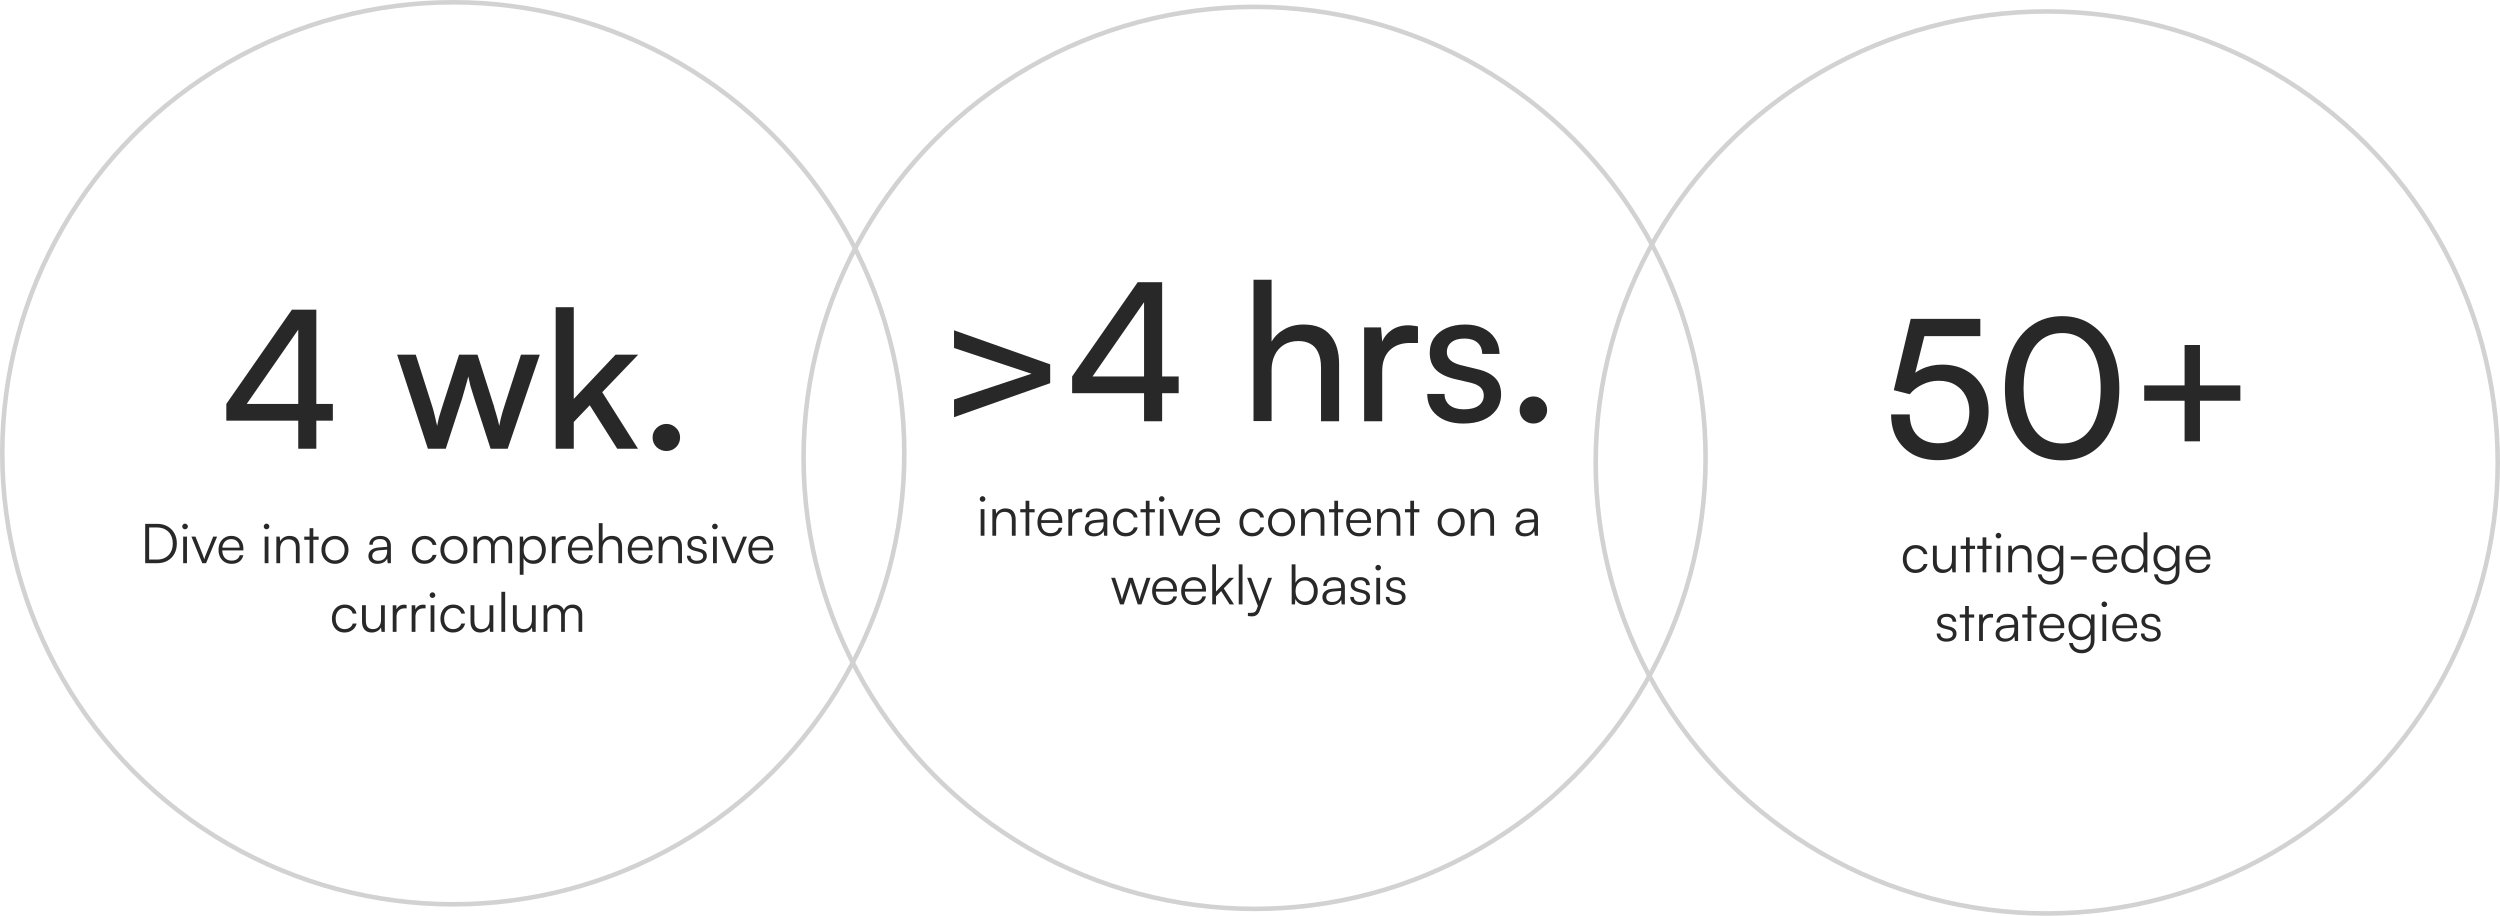 <svg xmlns="http://www.w3.org/2000/svg" width="546" height="200" viewBox="0 0 546 200" fill="none"><circle cx="99" cy="99" r="98.5" stroke="#D2D2D2"></circle><path d="M69.084 67.634V98H65.136V67.634H69.084ZM49.428 88.214L63.75 67.634H68.16L53.712 88.466L49.428 88.214ZM72.696 91.868H49.428V88.214H72.696V91.868ZM93.451 98L86.731 77.462H90.805L94.207 88.13C94.46 88.886 94.683 89.67 94.879 90.482C95.076 91.266 95.272 92.106 95.468 93.002C95.579 92.386 95.706 91.798 95.846 91.238C96.013 90.65 96.181 90.104 96.35 89.6C96.517 89.068 96.671 88.578 96.811 88.13L100.256 77.462H104.288L107.69 88.13C107.802 88.382 107.9 88.718 107.984 89.138C108.096 89.53 108.222 89.95 108.362 90.398C108.502 90.846 108.628 91.294 108.74 91.742C108.852 92.19 108.95 92.61 109.034 93.002C109.146 92.442 109.258 91.91 109.37 91.406C109.51 90.874 109.65 90.356 109.79 89.852C109.958 89.32 110.14 88.746 110.336 88.13L113.78 77.462H117.896L110.882 98H107.144L103.574 86.996C103.238 85.96 102.958 85.05 102.734 84.266C102.538 83.454 102.384 82.768 102.272 82.208C102.16 82.712 101.992 83.342 101.768 84.098C101.572 84.826 101.292 85.806 100.928 87.038L97.358 98H93.451ZM125.312 98H121.364V67.088H125.312V87.122L134.426 77.462H139.382L131.528 85.652L139.34 98H134.804L128.798 88.508L125.312 92.162V98ZM145.548 98.504C144.736 98.504 144.022 98.224 143.406 97.664C142.818 97.076 142.524 96.376 142.524 95.564C142.524 94.724 142.818 94.024 143.406 93.464C144.022 92.876 144.736 92.582 145.548 92.582C146.36 92.582 147.06 92.876 147.648 93.464C148.236 94.024 148.53 94.724 148.53 95.564C148.53 96.376 148.236 97.076 147.648 97.664C147.06 98.224 146.36 98.504 145.548 98.504Z" fill="#282828"></path><path d="M34.326 123H31.71V114.408H34.302C35.166 114.408 35.922 114.588 36.57 114.948C37.218 115.308 37.722 115.812 38.082 116.46C38.442 117.1 38.622 117.848 38.622 118.704C38.622 119.56 38.442 120.312 38.082 120.96C37.73 121.6 37.23 122.1 36.582 122.46C35.942 122.82 35.19 123 34.326 123ZM32.574 114.816V122.592L32.178 122.208H34.29C34.994 122.208 35.602 122.064 36.114 121.776C36.626 121.488 37.022 121.084 37.302 120.564C37.59 120.036 37.734 119.416 37.734 118.704C37.734 117.992 37.59 117.372 37.302 116.844C37.022 116.316 36.622 115.912 36.102 115.632C35.59 115.344 34.978 115.2 34.266 115.2H32.178L32.574 114.816ZM40.003 123V117.192H40.831V123H40.003ZM40.411 115.596C40.243 115.596 40.099 115.536 39.979 115.416C39.859 115.296 39.799 115.152 39.799 114.984C39.799 114.816 39.859 114.672 39.979 114.552C40.099 114.424 40.243 114.36 40.411 114.36C40.579 114.36 40.723 114.424 40.843 114.552C40.971 114.672 41.035 114.816 41.035 114.984C41.035 115.152 40.971 115.296 40.843 115.416C40.723 115.536 40.579 115.596 40.411 115.596ZM44.177 123L41.801 117.192H42.689L44.189 120.936C44.277 121.152 44.353 121.36 44.417 121.56C44.489 121.752 44.553 121.944 44.609 122.136C44.665 121.936 44.729 121.74 44.801 121.548C44.873 121.348 44.953 121.144 45.041 120.936L46.565 117.192H47.417L45.005 123H44.177ZM50.572 123.144C50.011 123.144 49.516 123.016 49.084 122.76C48.66 122.504 48.328 122.148 48.087 121.692C47.847 121.236 47.727 120.704 47.727 120.096C47.727 119.496 47.843 118.968 48.075 118.512C48.316 118.048 48.644 117.688 49.059 117.432C49.475 117.168 49.959 117.036 50.511 117.036C51.039 117.036 51.499 117.152 51.892 117.384C52.291 117.616 52.599 117.94 52.816 118.356C53.039 118.764 53.151 119.244 53.151 119.796V120.204H48.184L48.208 119.604H52.324C52.324 119.044 52.156 118.596 51.819 118.26C51.492 117.916 51.056 117.744 50.511 117.744C50.111 117.744 49.76 117.836 49.456 118.02C49.16 118.204 48.931 118.468 48.772 118.812C48.611 119.148 48.532 119.548 48.532 120.012C48.532 120.78 48.708 121.376 49.059 121.8C49.419 122.224 49.928 122.436 50.584 122.436C51.056 122.436 51.444 122.336 51.748 122.136C52.051 121.936 52.255 121.644 52.359 121.26H53.151C52.999 121.868 52.703 122.336 52.264 122.664C51.824 122.984 51.26 123.144 50.572 123.144ZM57.803 123V117.192H58.632V123H57.803ZM58.212 115.596C58.044 115.596 57.9 115.536 57.779 115.416C57.66 115.296 57.599 115.152 57.599 114.984C57.599 114.816 57.66 114.672 57.779 114.552C57.9 114.424 58.044 114.36 58.212 114.36C58.38 114.36 58.523 114.424 58.644 114.552C58.772 114.672 58.836 114.816 58.836 114.984C58.836 115.152 58.772 115.296 58.644 115.416C58.523 115.536 58.38 115.596 58.212 115.596ZM61.186 123H60.358V117.192H61.078L61.198 118.2C61.39 117.832 61.662 117.548 62.014 117.348C62.374 117.14 62.766 117.036 63.19 117.036C63.99 117.036 64.566 117.256 64.918 117.696C65.27 118.136 65.446 118.72 65.446 119.448V123H64.618V119.628C64.618 118.948 64.474 118.472 64.186 118.2C63.906 117.928 63.526 117.792 63.046 117.792C62.454 117.792 61.994 117.992 61.666 118.392C61.346 118.784 61.186 119.308 61.186 119.964V123ZM66.448 117.192H69.592V117.888H66.448V117.192ZM68.428 123H67.612V115.356H68.428V123ZM70.204 120.096C70.204 119.496 70.332 118.968 70.588 118.512C70.844 118.056 71.196 117.696 71.644 117.432C72.092 117.168 72.596 117.036 73.156 117.036C73.724 117.036 74.228 117.168 74.668 117.432C75.116 117.696 75.468 118.056 75.724 118.512C75.98 118.968 76.108 119.496 76.108 120.096C76.108 120.68 75.98 121.204 75.724 121.668C75.468 122.124 75.116 122.484 74.668 122.748C74.228 123.012 73.724 123.144 73.156 123.144C72.596 123.144 72.092 123.012 71.644 122.748C71.196 122.484 70.844 122.124 70.588 121.668C70.332 121.204 70.204 120.68 70.204 120.096ZM71.044 120.084C71.044 120.54 71.132 120.944 71.308 121.296C71.492 121.64 71.74 121.912 72.052 122.112C72.372 122.304 72.74 122.4 73.156 122.4C73.572 122.4 73.936 122.304 74.248 122.112C74.568 121.912 74.816 121.64 74.992 121.296C75.176 120.944 75.268 120.54 75.268 120.084C75.268 119.636 75.176 119.24 74.992 118.896C74.816 118.552 74.568 118.28 74.248 118.08C73.936 117.88 73.572 117.78 73.156 117.78C72.74 117.78 72.372 117.88 72.052 118.08C71.74 118.28 71.492 118.552 71.308 118.896C71.132 119.24 71.044 119.636 71.044 120.084ZM82.428 123.144C81.812 123.144 81.329 122.984 80.977 122.664C80.632 122.344 80.46 121.932 80.46 121.428C80.46 120.892 80.653 120.464 81.037 120.144C81.421 119.824 81.953 119.636 82.632 119.58L84.552 119.424V119.232C84.552 118.848 84.484 118.548 84.349 118.332C84.213 118.108 84.028 117.952 83.796 117.864C83.564 117.776 83.305 117.732 83.016 117.732C82.504 117.732 82.109 117.84 81.829 118.056C81.549 118.272 81.409 118.576 81.409 118.968H80.653C80.653 118.576 80.752 118.236 80.953 117.948C81.153 117.66 81.433 117.436 81.793 117.276C82.153 117.116 82.569 117.036 83.04 117.036C83.496 117.036 83.897 117.116 84.24 117.276C84.585 117.428 84.856 117.668 85.056 117.996C85.264 118.316 85.368 118.732 85.368 119.244V123H84.672L84.564 121.98C84.388 122.348 84.109 122.636 83.725 122.844C83.349 123.044 82.916 123.144 82.428 123.144ZM82.621 122.472C83.237 122.472 83.713 122.276 84.049 121.884C84.385 121.492 84.552 120.984 84.552 120.36V120.048L82.837 120.18C82.293 120.228 81.9 120.364 81.66 120.588C81.421 120.812 81.3 121.084 81.3 121.404C81.3 121.756 81.421 122.024 81.66 122.208C81.9 122.384 82.221 122.472 82.621 122.472ZM89.95 120.108C89.95 119.5 90.066 118.968 90.298 118.512C90.538 118.048 90.866 117.688 91.282 117.432C91.706 117.168 92.198 117.036 92.758 117.036C93.43 117.036 93.994 117.216 94.45 117.576C94.914 117.936 95.202 118.416 95.314 119.016H94.486C94.374 118.616 94.162 118.308 93.85 118.092C93.538 117.876 93.178 117.768 92.77 117.768C92.386 117.768 92.042 117.864 91.738 118.056C91.434 118.248 91.194 118.52 91.018 118.872C90.85 119.216 90.766 119.624 90.766 120.096C90.766 120.56 90.846 120.964 91.006 121.308C91.166 121.652 91.39 121.92 91.678 122.112C91.974 122.304 92.318 122.4 92.71 122.4C93.15 122.4 93.53 122.292 93.85 122.076C94.17 121.852 94.386 121.552 94.498 121.176H95.338C95.25 121.568 95.082 121.912 94.834 122.208C94.586 122.504 94.278 122.736 93.91 122.904C93.55 123.064 93.15 123.144 92.71 123.144C92.158 123.144 91.674 123.02 91.258 122.772C90.85 122.516 90.53 122.16 90.298 121.704C90.066 121.248 89.95 120.716 89.95 120.108ZM96.184 120.096C96.184 119.496 96.312 118.968 96.569 118.512C96.825 118.056 97.177 117.696 97.624 117.432C98.073 117.168 98.576 117.036 99.136 117.036C99.704 117.036 100.209 117.168 100.649 117.432C101.097 117.696 101.449 118.056 101.705 118.512C101.961 118.968 102.089 119.496 102.089 120.096C102.089 120.68 101.961 121.204 101.705 121.668C101.449 122.124 101.097 122.484 100.649 122.748C100.209 123.012 99.704 123.144 99.136 123.144C98.576 123.144 98.073 123.012 97.624 122.748C97.177 122.484 96.825 122.124 96.569 121.668C96.312 121.204 96.184 120.68 96.184 120.096ZM97.025 120.084C97.025 120.54 97.112 120.944 97.288 121.296C97.472 121.64 97.721 121.912 98.032 122.112C98.353 122.304 98.721 122.4 99.136 122.4C99.552 122.4 99.916 122.304 100.229 122.112C100.549 121.912 100.797 121.64 100.973 121.296C101.157 120.944 101.249 120.54 101.249 120.084C101.249 119.636 101.157 119.24 100.973 118.896C100.797 118.552 100.549 118.28 100.229 118.08C99.916 117.88 99.552 117.78 99.136 117.78C98.721 117.78 98.353 117.88 98.032 118.08C97.721 118.28 97.472 118.552 97.288 118.896C97.112 119.24 97.025 119.636 97.025 120.084ZM104.241 123H103.413V117.192H104.133L104.253 118.284L104.133 118.248C104.253 117.88 104.477 117.588 104.805 117.372C105.141 117.148 105.533 117.036 105.981 117.036C106.501 117.036 106.933 117.18 107.277 117.468C107.629 117.748 107.853 118.132 107.949 118.62H107.769C107.849 118.132 108.065 117.748 108.417 117.468C108.777 117.18 109.225 117.036 109.761 117.036C110.385 117.036 110.889 117.228 111.273 117.612C111.657 117.996 111.849 118.524 111.849 119.196V123H111.045V119.364C111.045 118.868 110.917 118.48 110.661 118.2C110.405 117.92 110.053 117.78 109.605 117.78C109.285 117.78 109.009 117.856 108.777 118.008C108.545 118.152 108.365 118.348 108.237 118.596C108.117 118.844 108.057 119.116 108.057 119.412V123H107.241V119.352C107.241 118.856 107.109 118.472 106.845 118.2C106.589 117.928 106.241 117.792 105.801 117.792C105.481 117.792 105.201 117.864 104.961 118.008C104.729 118.152 104.549 118.348 104.421 118.596C104.301 118.836 104.241 119.104 104.241 119.4V123ZM113.514 125.532V117.192H114.234L114.318 118.368C114.526 117.92 114.822 117.588 115.206 117.372C115.598 117.148 116.034 117.036 116.514 117.036C117.074 117.036 117.554 117.168 117.954 117.432C118.354 117.696 118.662 118.056 118.878 118.512C119.094 118.968 119.202 119.488 119.202 120.072C119.202 120.656 119.094 121.18 118.878 121.644C118.67 122.108 118.366 122.476 117.966 122.748C117.574 123.012 117.09 123.144 116.514 123.144C116.018 123.144 115.582 123.04 115.206 122.832C114.83 122.616 114.542 122.3 114.342 121.884V125.532H113.514ZM114.354 120.096C114.354 120.536 114.434 120.932 114.594 121.284C114.754 121.628 114.982 121.9 115.278 122.1C115.582 122.3 115.946 122.4 116.37 122.4C116.794 122.4 117.154 122.3 117.45 122.1C117.746 121.9 117.97 121.628 118.122 121.284C118.282 120.932 118.362 120.536 118.362 120.096C118.362 119.648 118.282 119.252 118.122 118.908C117.97 118.556 117.746 118.284 117.45 118.092C117.154 117.892 116.794 117.792 116.37 117.792C115.946 117.792 115.582 117.892 115.278 118.092C114.982 118.284 114.754 118.556 114.594 118.908C114.434 119.252 114.354 119.648 114.354 120.096ZM123.558 117.12V117.864H123.102C122.566 117.864 122.138 118.028 121.818 118.356C121.506 118.684 121.35 119.128 121.35 119.688V123H120.522V117.192H121.302L121.374 118.332H121.29C121.37 117.956 121.566 117.652 121.878 117.42C122.19 117.18 122.57 117.06 123.018 117.06C123.106 117.06 123.194 117.064 123.282 117.072C123.37 117.08 123.462 117.096 123.558 117.12ZM126.872 123.144C126.312 123.144 125.816 123.016 125.384 122.76C124.96 122.504 124.628 122.148 124.388 121.692C124.148 121.236 124.028 120.704 124.028 120.096C124.028 119.496 124.144 118.968 124.376 118.512C124.616 118.048 124.944 117.688 125.36 117.432C125.776 117.168 126.26 117.036 126.812 117.036C127.34 117.036 127.8 117.152 128.192 117.384C128.592 117.616 128.9 117.94 129.116 118.356C129.34 118.764 129.452 119.244 129.452 119.796V120.204H124.484L124.508 119.604H128.624C128.624 119.044 128.456 118.596 128.12 118.26C127.792 117.916 127.356 117.744 126.812 117.744C126.412 117.744 126.06 117.836 125.756 118.02C125.46 118.204 125.232 118.468 125.072 118.812C124.912 119.148 124.832 119.548 124.832 120.012C124.832 120.78 125.008 121.376 125.36 121.8C125.72 122.224 126.228 122.436 126.884 122.436C127.356 122.436 127.744 122.336 128.048 122.136C128.352 121.936 128.556 121.644 128.66 121.26H129.452C129.3 121.868 129.004 122.336 128.564 122.664C128.124 122.984 127.56 123.144 126.872 123.144ZM131.604 122.988H130.776V114.252H131.604V118.2C131.788 117.848 132.052 117.568 132.396 117.36C132.748 117.144 133.168 117.036 133.656 117.036C134.424 117.036 134.984 117.256 135.336 117.696C135.688 118.136 135.864 118.72 135.864 119.448V123H135.036V119.628C135.036 119.172 134.972 118.812 134.844 118.548C134.716 118.276 134.536 118.084 134.304 117.972C134.072 117.852 133.804 117.792 133.5 117.792C133.084 117.792 132.736 117.884 132.456 118.068C132.176 118.252 131.964 118.5 131.82 118.812C131.676 119.116 131.604 119.456 131.604 119.832V122.988ZM139.95 123.144C139.39 123.144 138.894 123.016 138.462 122.76C138.038 122.504 137.706 122.148 137.466 121.692C137.226 121.236 137.106 120.704 137.106 120.096C137.106 119.496 137.222 118.968 137.454 118.512C137.694 118.048 138.022 117.688 138.438 117.432C138.854 117.168 139.338 117.036 139.89 117.036C140.418 117.036 140.878 117.152 141.27 117.384C141.67 117.616 141.978 117.94 142.194 118.356C142.418 118.764 142.53 119.244 142.53 119.796V120.204H137.562L137.586 119.604H141.702C141.702 119.044 141.534 118.596 141.198 118.26C140.87 117.916 140.434 117.744 139.89 117.744C139.49 117.744 139.138 117.836 138.834 118.02C138.538 118.204 138.31 118.468 138.15 118.812C137.99 119.148 137.91 119.548 137.91 120.012C137.91 120.78 138.086 121.376 138.438 121.8C138.798 122.224 139.306 122.436 139.962 122.436C140.434 122.436 140.822 122.336 141.126 122.136C141.43 121.936 141.634 121.644 141.738 121.26H142.53C142.378 121.868 142.082 122.336 141.642 122.664C141.202 122.984 140.638 123.144 139.95 123.144ZM144.682 123H143.854V117.192H144.574L144.694 118.2C144.886 117.832 145.158 117.548 145.51 117.348C145.87 117.14 146.262 117.036 146.686 117.036C147.486 117.036 148.062 117.256 148.414 117.696C148.766 118.136 148.942 118.72 148.942 119.448V123H148.114V119.628C148.114 118.948 147.97 118.472 147.682 118.2C147.402 117.928 147.022 117.792 146.542 117.792C145.95 117.792 145.49 117.992 145.162 118.392C144.842 118.784 144.682 119.308 144.682 119.964V123ZM150.03 121.368H150.822C150.822 121.704 150.942 121.972 151.182 122.172C151.422 122.364 151.742 122.46 152.142 122.46C152.59 122.46 152.938 122.372 153.186 122.196C153.442 122.012 153.57 121.764 153.57 121.452C153.57 121.212 153.502 121.02 153.366 120.876C153.23 120.732 152.99 120.616 152.646 120.528L151.65 120.276C151.146 120.148 150.77 119.952 150.522 119.688C150.274 119.424 150.15 119.096 150.15 118.704C150.15 118.368 150.238 118.076 150.414 117.828C150.59 117.572 150.834 117.376 151.146 117.24C151.466 117.104 151.834 117.036 152.25 117.036C152.658 117.036 153.014 117.108 153.318 117.252C153.622 117.396 153.858 117.6 154.026 117.864C154.202 118.12 154.294 118.428 154.302 118.788H153.498C153.49 118.444 153.374 118.18 153.15 117.996C152.926 117.812 152.618 117.72 152.226 117.72C151.818 117.72 151.502 117.804 151.278 117.972C151.062 118.14 150.954 118.38 150.954 118.692C150.954 119.14 151.27 119.444 151.902 119.604L152.898 119.856C153.402 119.984 153.77 120.172 154.002 120.42C154.242 120.668 154.362 121 154.362 121.416C154.362 121.76 154.27 122.064 154.086 122.328C153.902 122.592 153.642 122.796 153.306 122.94C152.978 123.076 152.594 123.144 152.154 123.144C151.506 123.144 150.99 122.984 150.606 122.664C150.222 122.336 150.03 121.904 150.03 121.368ZM155.725 123V117.192H156.553V123H155.725ZM156.133 115.596C155.965 115.596 155.821 115.536 155.701 115.416C155.581 115.296 155.521 115.152 155.521 114.984C155.521 114.816 155.581 114.672 155.701 114.552C155.821 114.424 155.965 114.36 156.133 114.36C156.301 114.36 156.445 114.424 156.565 114.552C156.693 114.672 156.757 114.816 156.757 114.984C156.757 115.152 156.693 115.296 156.565 115.416C156.445 115.536 156.301 115.596 156.133 115.596ZM159.9 123L157.524 117.192H158.412L159.912 120.936C160 121.152 160.076 121.36 160.14 121.56C160.212 121.752 160.276 121.944 160.332 122.136C160.388 121.936 160.452 121.74 160.524 121.548C160.596 121.348 160.676 121.144 160.764 120.936L162.288 117.192H163.14L160.728 123H159.9ZM166.294 123.144C165.734 123.144 165.238 123.016 164.806 122.76C164.382 122.504 164.05 122.148 163.81 121.692C163.57 121.236 163.45 120.704 163.45 120.096C163.45 119.496 163.566 118.968 163.798 118.512C164.038 118.048 164.366 117.688 164.782 117.432C165.198 117.168 165.682 117.036 166.234 117.036C166.762 117.036 167.222 117.152 167.614 117.384C168.014 117.616 168.322 117.94 168.538 118.356C168.762 118.764 168.874 119.244 168.874 119.796V120.204H163.906L163.93 119.604H168.046C168.046 119.044 167.878 118.596 167.542 118.26C167.214 117.916 166.778 117.744 166.234 117.744C165.834 117.744 165.482 117.836 165.178 118.02C164.882 118.204 164.654 118.468 164.494 118.812C164.334 119.148 164.254 119.548 164.254 120.012C164.254 120.78 164.43 121.376 164.782 121.8C165.142 122.224 165.65 122.436 166.306 122.436C166.778 122.436 167.166 122.336 167.47 122.136C167.774 121.936 167.978 121.644 168.082 121.26H168.874C168.722 121.868 168.426 122.336 167.986 122.664C167.546 122.984 166.982 123.144 166.294 123.144ZM72.495 135.108C72.495 134.5 72.611 133.968 72.843 133.512C73.083 133.048 73.411 132.688 73.827 132.432C74.251 132.168 74.743 132.036 75.303 132.036C75.975 132.036 76.539 132.216 76.995 132.576C77.459 132.936 77.747 133.416 77.859 134.016H77.031C76.919 133.616 76.707 133.308 76.395 133.092C76.083 132.876 75.723 132.768 75.315 132.768C74.931 132.768 74.587 132.864 74.283 133.056C73.979 133.248 73.739 133.52 73.563 133.872C73.395 134.216 73.311 134.624 73.311 135.096C73.311 135.56 73.391 135.964 73.551 136.308C73.711 136.652 73.935 136.92 74.223 137.112C74.519 137.304 74.863 137.4 75.255 137.4C75.695 137.4 76.075 137.292 76.395 137.076C76.715 136.852 76.931 136.552 77.043 136.176H77.883C77.795 136.568 77.627 136.912 77.379 137.208C77.131 137.504 76.823 137.736 76.455 137.904C76.095 138.064 75.695 138.144 75.255 138.144C74.703 138.144 74.219 138.02 73.803 137.772C73.395 137.516 73.075 137.16 72.843 136.704C72.611 136.248 72.495 135.716 72.495 135.108ZM83.217 132.192H84.045V138H83.325L83.217 137.016C83.057 137.352 82.789 137.624 82.413 137.832C82.045 138.04 81.633 138.144 81.177 138.144C80.497 138.144 79.973 137.928 79.605 137.496C79.245 137.064 79.065 136.496 79.065 135.792V132.18H79.905V135.528C79.905 136.216 80.045 136.7 80.325 136.98C80.613 137.26 80.985 137.4 81.441 137.4C82.001 137.4 82.437 137.22 82.749 136.86C83.061 136.492 83.217 135.964 83.217 135.276V132.192ZM88.806 132.12V132.864H88.35C87.814 132.864 87.386 133.028 87.066 133.356C86.754 133.684 86.598 134.128 86.598 134.688V138H85.77V132.192H86.55L86.622 133.332H86.538C86.618 132.956 86.814 132.652 87.126 132.42C87.438 132.18 87.818 132.06 88.266 132.06C88.354 132.06 88.442 132.064 88.53 132.072C88.618 132.08 88.71 132.096 88.806 132.12ZM92.943 132.12V132.864H92.487C91.951 132.864 91.523 133.028 91.203 133.356C90.891 133.684 90.735 134.128 90.735 134.688V138H89.907V132.192H90.687L90.759 133.332H90.675C90.755 132.956 90.951 132.652 91.263 132.42C91.575 132.18 91.955 132.06 92.403 132.06C92.491 132.06 92.579 132.064 92.667 132.072C92.755 132.08 92.847 132.096 92.943 132.12ZM94.044 138V132.192H94.872V138H94.044ZM94.452 130.596C94.284 130.596 94.14 130.536 94.02 130.416C93.9 130.296 93.84 130.152 93.84 129.984C93.84 129.816 93.9 129.672 94.02 129.552C94.14 129.424 94.284 129.36 94.452 129.36C94.62 129.36 94.764 129.424 94.884 129.552C95.012 129.672 95.076 129.816 95.076 129.984C95.076 130.152 95.012 130.296 94.884 130.416C94.764 130.536 94.62 130.596 94.452 130.596ZM96.19 135.108C96.19 134.5 96.306 133.968 96.538 133.512C96.778 133.048 97.106 132.688 97.522 132.432C97.946 132.168 98.438 132.036 98.998 132.036C99.67 132.036 100.234 132.216 100.69 132.576C101.154 132.936 101.442 133.416 101.554 134.016H100.726C100.614 133.616 100.402 133.308 100.09 133.092C99.778 132.876 99.418 132.768 99.01 132.768C98.626 132.768 98.282 132.864 97.978 133.056C97.674 133.248 97.434 133.52 97.258 133.872C97.09 134.216 97.006 134.624 97.006 135.096C97.006 135.56 97.086 135.964 97.246 136.308C97.406 136.652 97.63 136.92 97.918 137.112C98.214 137.304 98.558 137.4 98.95 137.4C99.39 137.4 99.77 137.292 100.09 137.076C100.41 136.852 100.626 136.552 100.738 136.176H101.578C101.49 136.568 101.322 136.912 101.074 137.208C100.826 137.504 100.518 137.736 100.15 137.904C99.79 138.064 99.39 138.144 98.95 138.144C98.398 138.144 97.914 138.02 97.498 137.772C97.09 137.516 96.77 137.16 96.538 136.704C96.306 136.248 96.19 135.716 96.19 135.108ZM106.913 132.192H107.741V138H107.021L106.913 137.016C106.753 137.352 106.485 137.624 106.109 137.832C105.741 138.04 105.329 138.144 104.873 138.144C104.193 138.144 103.669 137.928 103.301 137.496C102.941 137.064 102.761 136.496 102.761 135.792V132.18H103.601V135.528C103.601 136.216 103.741 136.7 104.021 136.98C104.309 137.26 104.681 137.4 105.137 137.4C105.697 137.4 106.133 137.22 106.445 136.86C106.757 136.492 106.913 135.964 106.913 135.276V132.192ZM110.33 138H109.502V129.252H110.33V138ZM116.171 132.192H116.999V138H116.279L116.171 137.016C116.011 137.352 115.743 137.624 115.367 137.832C114.999 138.04 114.587 138.144 114.131 138.144C113.451 138.144 112.927 137.928 112.559 137.496C112.199 137.064 112.019 136.496 112.019 135.792V132.18H112.859V135.528C112.859 136.216 112.999 136.7 113.279 136.98C113.567 137.26 113.939 137.4 114.395 137.4C114.955 137.4 115.391 137.22 115.703 136.86C116.015 136.492 116.171 135.964 116.171 135.276V132.192ZM119.551 138H118.723V132.192H119.443L119.563 133.284L119.443 133.248C119.563 132.88 119.787 132.588 120.115 132.372C120.451 132.148 120.843 132.036 121.291 132.036C121.811 132.036 122.243 132.18 122.587 132.468C122.939 132.748 123.163 133.132 123.259 133.62H123.079C123.159 133.132 123.375 132.748 123.727 132.468C124.087 132.18 124.535 132.036 125.071 132.036C125.695 132.036 126.199 132.228 126.583 132.612C126.967 132.996 127.159 133.524 127.159 134.196V138H126.355V134.364C126.355 133.868 126.227 133.48 125.971 133.2C125.715 132.92 125.363 132.78 124.915 132.78C124.595 132.78 124.319 132.856 124.087 133.008C123.855 133.152 123.675 133.348 123.547 133.596C123.427 133.844 123.367 134.116 123.367 134.412V138H122.551V134.352C122.551 133.856 122.419 133.472 122.155 133.2C121.899 132.928 121.551 132.792 121.111 132.792C120.791 132.792 120.511 132.864 120.271 133.008C120.039 133.152 119.859 133.348 119.731 133.596C119.611 133.836 119.551 134.104 119.551 134.4V138Z" fill="#282828"></path><circle cx="274" cy="100" r="98.5" stroke="#D2D2D2"></circle><path d="M229.36 83.684L208.36 91.118V87.254L225.286 81.626L208.36 75.998V72.134L229.36 79.568V83.684ZM253.811 61.634V92H249.863V61.634H253.811ZM234.155 82.214L248.477 61.634H252.887L238.439 82.466L234.155 82.214ZM257.423 85.868H234.155V82.214H257.423V85.868ZM277.716 91.958H273.768V61.088H277.716V74.612C278.36 73.492 279.284 72.596 280.488 71.924C281.692 71.224 283.092 70.874 284.688 70.874C287.292 70.874 289.238 71.644 290.526 73.184C291.814 74.724 292.458 76.81 292.458 79.442V92H288.51V80.324C288.51 78.924 288.3 77.804 287.88 76.964C287.488 76.096 286.914 75.466 286.158 75.074C285.43 74.682 284.576 74.486 283.596 74.486C282.336 74.486 281.258 74.766 280.362 75.326C279.494 75.886 278.836 76.642 278.388 77.594C277.94 78.546 277.716 79.61 277.716 80.786V91.958ZM309.686 71.294V74.906H307.922C306.046 74.906 304.562 75.452 303.47 76.544C302.406 77.608 301.874 79.134 301.874 81.122V92H297.926V71.504H301.622L301.958 75.62H301.58C301.86 74.276 302.532 73.184 303.596 72.344C304.66 71.476 305.99 71.042 307.586 71.042C307.95 71.042 308.286 71.07 308.594 71.126C308.93 71.154 309.294 71.21 309.686 71.294ZM311.709 86.036H315.489C315.489 87.072 315.867 87.898 316.623 88.514C317.379 89.102 318.401 89.396 319.689 89.396C321.089 89.396 322.167 89.13 322.923 88.598C323.679 88.038 324.057 87.296 324.057 86.372C324.057 85.7 323.847 85.14 323.427 84.692C323.035 84.244 322.307 83.88 321.243 83.6L317.631 82.76C315.811 82.312 314.453 81.626 313.557 80.702C312.689 79.778 312.255 78.56 312.255 77.048C312.255 75.788 312.577 74.696 313.221 73.772C313.893 72.848 314.803 72.134 315.951 71.63C317.127 71.126 318.471 70.874 319.983 70.874C321.495 70.874 322.797 71.14 323.889 71.672C325.009 72.204 325.877 72.946 326.493 73.898C327.137 74.85 327.473 75.984 327.501 77.3H323.721C323.693 76.236 323.343 75.41 322.671 74.822C321.999 74.234 321.061 73.94 319.857 73.94C318.625 73.94 317.673 74.206 317.001 74.738C316.329 75.27 315.993 75.998 315.993 76.922C315.993 78.294 317.001 79.232 319.017 79.736L322.629 80.618C324.365 81.01 325.667 81.654 326.535 82.55C327.403 83.418 327.837 84.608 327.837 86.12C327.837 87.408 327.487 88.542 326.787 89.522C326.087 90.474 325.121 91.216 323.889 91.748C322.685 92.252 321.257 92.504 319.605 92.504C317.197 92.504 315.279 91.916 313.851 90.74C312.423 89.564 311.709 87.996 311.709 86.036ZM334.909 92.504C334.097 92.504 333.383 92.224 332.767 91.664C332.179 91.076 331.885 90.376 331.885 89.564C331.885 88.724 332.179 88.024 332.767 87.464C333.383 86.876 334.097 86.582 334.909 86.582C335.721 86.582 336.421 86.876 337.009 87.464C337.597 88.024 337.891 88.724 337.891 89.564C337.891 90.376 337.597 91.076 337.009 91.664C336.421 92.224 335.721 92.504 334.909 92.504Z" fill="#282828"></path><path d="M214.177 117V111.192H215.005V117H214.177ZM214.585 109.596C214.417 109.596 214.273 109.536 214.153 109.416C214.033 109.296 213.973 109.152 213.973 108.984C213.973 108.816 214.033 108.672 214.153 108.552C214.273 108.424 214.417 108.36 214.585 108.36C214.753 108.36 214.897 108.424 215.017 108.552C215.145 108.672 215.209 108.816 215.209 108.984C215.209 109.152 215.145 109.296 215.017 109.416C214.897 109.536 214.753 109.596 214.585 109.596ZM217.559 117H216.731V111.192H217.451L217.571 112.2C217.763 111.832 218.035 111.548 218.387 111.348C218.747 111.14 219.139 111.036 219.563 111.036C220.363 111.036 220.939 111.256 221.291 111.696C221.643 112.136 221.819 112.72 221.819 113.448V117H220.991V113.628C220.991 112.948 220.847 112.472 220.559 112.2C220.279 111.928 219.899 111.792 219.419 111.792C218.827 111.792 218.367 111.992 218.039 112.392C217.719 112.784 217.559 113.308 217.559 113.964V117ZM222.821 111.192H225.965V111.888H222.821V111.192ZM224.801 117H223.985V109.356H224.801V117ZM229.421 117.144C228.861 117.144 228.365 117.016 227.933 116.76C227.509 116.504 227.177 116.148 226.937 115.692C226.697 115.236 226.577 114.704 226.577 114.096C226.577 113.496 226.693 112.968 226.925 112.512C227.165 112.048 227.493 111.688 227.909 111.432C228.325 111.168 228.809 111.036 229.361 111.036C229.889 111.036 230.349 111.152 230.741 111.384C231.141 111.616 231.449 111.94 231.665 112.356C231.889 112.764 232.001 113.244 232.001 113.796V114.204H227.033L227.057 113.604H231.173C231.173 113.044 231.005 112.596 230.669 112.26C230.341 111.916 229.905 111.744 229.361 111.744C228.961 111.744 228.609 111.836 228.305 112.02C228.009 112.204 227.781 112.468 227.621 112.812C227.461 113.148 227.381 113.548 227.381 114.012C227.381 114.78 227.557 115.376 227.909 115.8C228.269 116.224 228.777 116.436 229.433 116.436C229.905 116.436 230.293 116.336 230.597 116.136C230.901 115.936 231.105 115.644 231.209 115.26H232.001C231.849 115.868 231.553 116.336 231.113 116.664C230.673 116.984 230.109 117.144 229.421 117.144ZM236.361 111.12V111.864H235.905C235.369 111.864 234.941 112.028 234.621 112.356C234.309 112.684 234.153 113.128 234.153 113.688V117H233.325V111.192H234.105L234.177 112.332H234.093C234.173 111.956 234.369 111.652 234.681 111.42C234.993 111.18 235.373 111.06 235.821 111.06C235.909 111.06 235.997 111.064 236.085 111.072C236.173 111.08 236.265 111.096 236.361 111.12ZM238.895 117.144C238.279 117.144 237.795 116.984 237.443 116.664C237.099 116.344 236.927 115.932 236.927 115.428C236.927 114.892 237.119 114.464 237.503 114.144C237.887 113.824 238.419 113.636 239.099 113.58L241.019 113.424V113.232C241.019 112.848 240.951 112.548 240.815 112.332C240.679 112.108 240.495 111.952 240.263 111.864C240.031 111.776 239.771 111.732 239.483 111.732C238.971 111.732 238.575 111.84 238.295 112.056C238.015 112.272 237.875 112.576 237.875 112.968H237.119C237.119 112.576 237.219 112.236 237.419 111.948C237.619 111.66 237.899 111.436 238.259 111.276C238.619 111.116 239.035 111.036 239.507 111.036C239.963 111.036 240.363 111.116 240.707 111.276C241.051 111.428 241.323 111.668 241.523 111.996C241.731 112.316 241.835 112.732 241.835 113.244V117H241.139L241.031 115.98C240.855 116.348 240.575 116.636 240.191 116.844C239.815 117.044 239.383 117.144 238.895 117.144ZM239.087 116.472C239.703 116.472 240.179 116.276 240.515 115.884C240.851 115.492 241.019 114.984 241.019 114.36V114.048L239.303 114.18C238.759 114.228 238.367 114.364 238.127 114.588C237.887 114.812 237.767 115.084 237.767 115.404C237.767 115.756 237.887 116.024 238.127 116.208C238.367 116.384 238.687 116.472 239.087 116.472ZM243.089 114.108C243.089 113.5 243.205 112.968 243.437 112.512C243.677 112.048 244.005 111.688 244.421 111.432C244.845 111.168 245.337 111.036 245.897 111.036C246.569 111.036 247.133 111.216 247.589 111.576C248.053 111.936 248.341 112.416 248.453 113.016H247.625C247.513 112.616 247.301 112.308 246.989 112.092C246.677 111.876 246.317 111.768 245.909 111.768C245.525 111.768 245.181 111.864 244.877 112.056C244.573 112.248 244.333 112.52 244.157 112.872C243.989 113.216 243.905 113.624 243.905 114.096C243.905 114.56 243.985 114.964 244.145 115.308C244.305 115.652 244.529 115.92 244.817 116.112C245.113 116.304 245.457 116.4 245.849 116.4C246.289 116.4 246.669 116.292 246.989 116.076C247.309 115.852 247.525 115.552 247.637 115.176H248.477C248.389 115.568 248.221 115.912 247.973 116.208C247.725 116.504 247.417 116.736 247.049 116.904C246.689 117.064 246.289 117.144 245.849 117.144C245.297 117.144 244.813 117.02 244.397 116.772C243.989 116.516 243.669 116.16 243.437 115.704C243.205 115.248 243.089 114.716 243.089 114.108ZM249.083 111.192H252.227V111.888H249.083V111.192ZM251.063 117H250.247V109.356H251.063V117ZM253.305 117V111.192H254.133V117H253.305ZM253.713 109.596C253.545 109.596 253.401 109.536 253.281 109.416C253.161 109.296 253.101 109.152 253.101 108.984C253.101 108.816 253.161 108.672 253.281 108.552C253.401 108.424 253.545 108.36 253.713 108.36C253.881 108.36 254.025 108.424 254.145 108.552C254.273 108.672 254.337 108.816 254.337 108.984C254.337 109.152 254.273 109.296 254.145 109.416C254.025 109.536 253.881 109.596 253.713 109.596ZM257.48 117L255.104 111.192H255.992L257.492 114.936C257.58 115.152 257.656 115.36 257.72 115.56C257.792 115.752 257.856 115.944 257.912 116.136C257.968 115.936 258.032 115.74 258.104 115.548C258.176 115.348 258.256 115.144 258.344 114.936L259.868 111.192H260.72L258.308 117H257.48ZM263.874 117.144C263.314 117.144 262.818 117.016 262.386 116.76C261.962 116.504 261.63 116.148 261.39 115.692C261.15 115.236 261.03 114.704 261.03 114.096C261.03 113.496 261.146 112.968 261.378 112.512C261.618 112.048 261.946 111.688 262.362 111.432C262.778 111.168 263.262 111.036 263.814 111.036C264.342 111.036 264.802 111.152 265.194 111.384C265.594 111.616 265.902 111.94 266.118 112.356C266.342 112.764 266.454 113.244 266.454 113.796V114.204H261.486L261.51 113.604H265.626C265.626 113.044 265.458 112.596 265.122 112.26C264.794 111.916 264.358 111.744 263.814 111.744C263.414 111.744 263.062 111.836 262.758 112.02C262.462 112.204 262.234 112.468 262.074 112.812C261.914 113.148 261.834 113.548 261.834 114.012C261.834 114.78 262.01 115.376 262.362 115.8C262.722 116.224 263.23 116.436 263.886 116.436C264.358 116.436 264.746 116.336 265.05 116.136C265.354 115.936 265.558 115.644 265.662 115.26H266.454C266.302 115.868 266.006 116.336 265.566 116.664C265.126 116.984 264.562 117.144 263.874 117.144ZM270.698 114.108C270.698 113.5 270.814 112.968 271.046 112.512C271.286 112.048 271.614 111.688 272.03 111.432C272.454 111.168 272.946 111.036 273.506 111.036C274.178 111.036 274.742 111.216 275.198 111.576C275.662 111.936 275.95 112.416 276.062 113.016H275.234C275.122 112.616 274.91 112.308 274.598 112.092C274.286 111.876 273.926 111.768 273.518 111.768C273.134 111.768 272.79 111.864 272.486 112.056C272.182 112.248 271.942 112.52 271.766 112.872C271.598 113.216 271.514 113.624 271.514 114.096C271.514 114.56 271.594 114.964 271.754 115.308C271.914 115.652 272.138 115.92 272.426 116.112C272.722 116.304 273.066 116.4 273.458 116.4C273.898 116.4 274.278 116.292 274.598 116.076C274.918 115.852 275.134 115.552 275.246 115.176H276.086C275.998 115.568 275.83 115.912 275.582 116.208C275.334 116.504 275.026 116.736 274.658 116.904C274.298 117.064 273.898 117.144 273.458 117.144C272.906 117.144 272.422 117.02 272.006 116.772C271.598 116.516 271.278 116.16 271.046 115.704C270.814 115.248 270.698 114.716 270.698 114.108ZM276.933 114.096C276.933 113.496 277.061 112.968 277.317 112.512C277.573 112.056 277.925 111.696 278.373 111.432C278.821 111.168 279.325 111.036 279.885 111.036C280.453 111.036 280.957 111.168 281.397 111.432C281.845 111.696 282.197 112.056 282.453 112.512C282.709 112.968 282.837 113.496 282.837 114.096C282.837 114.68 282.709 115.204 282.453 115.668C282.197 116.124 281.845 116.484 281.397 116.748C280.957 117.012 280.453 117.144 279.885 117.144C279.325 117.144 278.821 117.012 278.373 116.748C277.925 116.484 277.573 116.124 277.317 115.668C277.061 115.204 276.933 114.68 276.933 114.096ZM277.773 114.084C277.773 114.54 277.861 114.944 278.037 115.296C278.221 115.64 278.469 115.912 278.781 116.112C279.101 116.304 279.469 116.4 279.885 116.4C280.301 116.4 280.665 116.304 280.977 116.112C281.297 115.912 281.545 115.64 281.721 115.296C281.905 114.944 281.997 114.54 281.997 114.084C281.997 113.636 281.905 113.24 281.721 112.896C281.545 112.552 281.297 112.28 280.977 112.08C280.665 111.88 280.301 111.78 279.885 111.78C279.469 111.78 279.101 111.88 278.781 112.08C278.469 112.28 278.221 112.552 278.037 112.896C277.861 113.24 277.773 113.636 277.773 114.084ZM284.989 117H284.161V111.192H284.881L285.001 112.2C285.193 111.832 285.465 111.548 285.817 111.348C286.177 111.14 286.569 111.036 286.993 111.036C287.793 111.036 288.369 111.256 288.721 111.696C289.073 112.136 289.249 112.72 289.249 113.448V117H288.421V113.628C288.421 112.948 288.277 112.472 287.989 112.2C287.709 111.928 287.329 111.792 286.849 111.792C286.257 111.792 285.797 111.992 285.469 112.392C285.149 112.784 284.989 113.308 284.989 113.964V117ZM290.251 111.192H293.395V111.888H290.251V111.192ZM292.231 117H291.415V109.356H292.231V117ZM296.851 117.144C296.291 117.144 295.795 117.016 295.363 116.76C294.939 116.504 294.607 116.148 294.367 115.692C294.127 115.236 294.007 114.704 294.007 114.096C294.007 113.496 294.123 112.968 294.355 112.512C294.595 112.048 294.923 111.688 295.339 111.432C295.755 111.168 296.239 111.036 296.791 111.036C297.319 111.036 297.779 111.152 298.171 111.384C298.571 111.616 298.879 111.94 299.095 112.356C299.319 112.764 299.431 113.244 299.431 113.796V114.204H294.463L294.487 113.604H298.603C298.603 113.044 298.435 112.596 298.099 112.26C297.771 111.916 297.335 111.744 296.791 111.744C296.391 111.744 296.039 111.836 295.735 112.02C295.439 112.204 295.211 112.468 295.051 112.812C294.891 113.148 294.811 113.548 294.811 114.012C294.811 114.78 294.987 115.376 295.339 115.8C295.699 116.224 296.207 116.436 296.863 116.436C297.335 116.436 297.723 116.336 298.027 116.136C298.331 115.936 298.535 115.644 298.639 115.26H299.431C299.279 115.868 298.983 116.336 298.543 116.664C298.103 116.984 297.539 117.144 296.851 117.144ZM301.583 117H300.755V111.192H301.475L301.595 112.2C301.787 111.832 302.059 111.548 302.411 111.348C302.771 111.14 303.163 111.036 303.587 111.036C304.387 111.036 304.963 111.256 305.315 111.696C305.667 112.136 305.843 112.72 305.843 113.448V117H305.015V113.628C305.015 112.948 304.871 112.472 304.583 112.2C304.303 111.928 303.923 111.792 303.443 111.792C302.851 111.792 302.391 111.992 302.063 112.392C301.743 112.784 301.583 113.308 301.583 113.964V117ZM306.845 111.192H309.989V111.888H306.845V111.192ZM308.825 117H308.009V109.356H308.825V117ZM313.987 114.096C313.987 113.496 314.115 112.968 314.371 112.512C314.627 112.056 314.979 111.696 315.427 111.432C315.875 111.168 316.379 111.036 316.939 111.036C317.507 111.036 318.011 111.168 318.451 111.432C318.899 111.696 319.251 112.056 319.507 112.512C319.763 112.968 319.891 113.496 319.891 114.096C319.891 114.68 319.763 115.204 319.507 115.668C319.251 116.124 318.899 116.484 318.451 116.748C318.011 117.012 317.507 117.144 316.939 117.144C316.379 117.144 315.875 117.012 315.427 116.748C314.979 116.484 314.627 116.124 314.371 115.668C314.115 115.204 313.987 114.68 313.987 114.096ZM314.827 114.084C314.827 114.54 314.915 114.944 315.091 115.296C315.275 115.64 315.523 115.912 315.835 116.112C316.155 116.304 316.523 116.4 316.939 116.4C317.355 116.4 317.719 116.304 318.031 116.112C318.351 115.912 318.599 115.64 318.775 115.296C318.959 114.944 319.051 114.54 319.051 114.084C319.051 113.636 318.959 113.24 318.775 112.896C318.599 112.552 318.351 112.28 318.031 112.08C317.719 111.88 317.355 111.78 316.939 111.78C316.523 111.78 316.155 111.88 315.835 112.08C315.523 112.28 315.275 112.552 315.091 112.896C314.915 113.24 314.827 113.636 314.827 114.084ZM322.044 117H321.216V111.192H321.936L322.056 112.2C322.248 111.832 322.52 111.548 322.872 111.348C323.232 111.14 323.624 111.036 324.048 111.036C324.848 111.036 325.424 111.256 325.776 111.696C326.128 112.136 326.304 112.72 326.304 113.448V117H325.476V113.628C325.476 112.948 325.332 112.472 325.044 112.2C324.764 111.928 324.384 111.792 323.904 111.792C323.312 111.792 322.852 111.992 322.524 112.392C322.204 112.784 322.044 113.308 322.044 113.964V117ZM332.95 117.144C332.334 117.144 331.85 116.984 331.498 116.664C331.154 116.344 330.982 115.932 330.982 115.428C330.982 114.892 331.174 114.464 331.558 114.144C331.942 113.824 332.474 113.636 333.154 113.58L335.074 113.424V113.232C335.074 112.848 335.006 112.548 334.87 112.332C334.734 112.108 334.55 111.952 334.318 111.864C334.086 111.776 333.826 111.732 333.538 111.732C333.026 111.732 332.63 111.84 332.35 112.056C332.07 112.272 331.93 112.576 331.93 112.968H331.174C331.174 112.576 331.274 112.236 331.474 111.948C331.674 111.66 331.954 111.436 332.314 111.276C332.674 111.116 333.09 111.036 333.562 111.036C334.018 111.036 334.418 111.116 334.762 111.276C335.106 111.428 335.378 111.668 335.578 111.996C335.786 112.316 335.89 112.732 335.89 113.244V117H335.194L335.086 115.98C334.91 116.348 334.63 116.636 334.246 116.844C333.87 117.044 333.438 117.144 332.95 117.144ZM333.142 116.472C333.758 116.472 334.234 116.276 334.57 115.884C334.906 115.492 335.074 114.984 335.074 114.36V114.048L333.358 114.18C332.814 114.228 332.422 114.364 332.182 114.588C331.942 114.812 331.822 115.084 331.822 115.404C331.822 115.756 331.942 116.024 332.182 116.208C332.422 116.384 332.742 116.472 333.142 116.472ZM244.609 132L242.689 126.192H243.541L244.681 129.696C244.745 129.888 244.805 130.084 244.861 130.284C244.925 130.484 244.985 130.704 245.041 130.944C245.073 130.792 245.113 130.632 245.161 130.464C245.209 130.288 245.253 130.132 245.293 129.996C245.341 129.86 245.373 129.76 245.389 129.696L246.541 126.192H247.393L248.533 129.696C248.557 129.776 248.585 129.868 248.617 129.972C248.649 130.068 248.681 130.168 248.713 130.272C248.745 130.376 248.773 130.488 248.797 130.608C248.829 130.72 248.861 130.832 248.893 130.944C248.933 130.776 248.965 130.64 248.989 130.536C249.013 130.424 249.045 130.308 249.085 130.188C249.125 130.068 249.177 129.904 249.241 129.696L250.393 126.192H251.257L249.289 132H248.485L247.285 128.352C247.213 128.136 247.149 127.936 247.093 127.752C247.045 127.568 247.005 127.388 246.973 127.212C246.933 127.372 246.885 127.544 246.829 127.728C246.781 127.904 246.717 128.112 246.637 128.352L245.437 132H244.609ZM254.47 132.144C253.91 132.144 253.414 132.016 252.982 131.76C252.558 131.504 252.226 131.148 251.986 130.692C251.746 130.236 251.626 129.704 251.626 129.096C251.626 128.496 251.742 127.968 251.974 127.512C252.214 127.048 252.542 126.688 252.958 126.432C253.374 126.168 253.858 126.036 254.41 126.036C254.938 126.036 255.398 126.152 255.79 126.384C256.19 126.616 256.498 126.94 256.714 127.356C256.938 127.764 257.05 128.244 257.05 128.796V129.204H252.082L252.106 128.604H256.222C256.222 128.044 256.054 127.596 255.718 127.26C255.39 126.916 254.954 126.744 254.41 126.744C254.01 126.744 253.658 126.836 253.354 127.02C253.058 127.204 252.83 127.468 252.67 127.812C252.51 128.148 252.43 128.548 252.43 129.012C252.43 129.78 252.606 130.376 252.958 130.8C253.318 131.224 253.826 131.436 254.482 131.436C254.954 131.436 255.342 131.336 255.646 131.136C255.95 130.936 256.154 130.644 256.258 130.26H257.05C256.898 130.868 256.602 131.336 256.162 131.664C255.722 131.984 255.158 132.144 254.47 132.144ZM260.81 132.144C260.25 132.144 259.754 132.016 259.322 131.76C258.898 131.504 258.566 131.148 258.326 130.692C258.086 130.236 257.966 129.704 257.966 129.096C257.966 128.496 258.082 127.968 258.314 127.512C258.554 127.048 258.882 126.688 259.298 126.432C259.714 126.168 260.198 126.036 260.75 126.036C261.278 126.036 261.738 126.152 262.13 126.384C262.53 126.616 262.838 126.94 263.054 127.356C263.278 127.764 263.39 128.244 263.39 128.796V129.204H258.422L258.446 128.604H262.562C262.562 128.044 262.394 127.596 262.058 127.26C261.73 126.916 261.294 126.744 260.75 126.744C260.35 126.744 259.998 126.836 259.694 127.02C259.398 127.204 259.17 127.468 259.01 127.812C258.85 128.148 258.77 128.548 258.77 129.012C258.77 129.78 258.946 130.376 259.298 130.8C259.658 131.224 260.166 131.436 260.822 131.436C261.294 131.436 261.682 131.336 261.986 131.136C262.29 130.936 262.494 130.644 262.598 130.26H263.39C263.238 130.868 262.942 131.336 262.502 131.664C262.062 131.984 261.498 132.144 260.81 132.144ZM265.578 132H264.75V123.252H265.578V129.192L268.458 126.192H269.502L267.27 128.508L269.514 132H268.554L266.706 129.096L265.578 130.26V132ZM271.367 132H270.539V123.252H271.367V132ZM273.248 126.192L275.432 132.12L274.82 132.6L272.372 126.192H273.248ZM272.54 134.532V133.848H273.176C273.344 133.848 273.508 133.832 273.668 133.8C273.836 133.776 273.988 133.708 274.124 133.596C274.268 133.484 274.384 133.296 274.472 133.032L276.956 126.192H277.808L275.144 133.332C274.976 133.788 274.748 134.116 274.46 134.316C274.18 134.516 273.832 134.616 273.416 134.616C273.248 134.616 273.092 134.608 272.948 134.592C272.804 134.584 272.668 134.564 272.54 134.532ZM282.824 132H282.104V123.252H282.932V127.32C283.132 126.888 283.42 126.568 283.796 126.36C284.18 126.144 284.62 126.036 285.116 126.036C285.684 126.036 286.164 126.172 286.556 126.444C286.956 126.708 287.26 127.072 287.468 127.536C287.684 128 287.792 128.524 287.792 129.108C287.792 129.684 287.684 130.204 287.468 130.668C287.252 131.124 286.944 131.484 286.544 131.748C286.144 132.012 285.66 132.144 285.092 132.144C284.612 132.144 284.18 132.036 283.796 131.82C283.412 131.596 283.116 131.26 282.908 130.812L282.824 132ZM282.944 129.084C282.944 129.532 283.024 129.932 283.184 130.284C283.344 130.628 283.572 130.9 283.868 131.1C284.172 131.292 284.536 131.388 284.96 131.388C285.384 131.388 285.744 131.292 286.04 131.1C286.336 130.9 286.56 130.628 286.712 130.284C286.872 129.932 286.952 129.532 286.952 129.084C286.952 128.636 286.872 128.24 286.712 127.896C286.56 127.552 286.336 127.28 286.04 127.08C285.744 126.88 285.384 126.78 284.96 126.78C284.536 126.78 284.172 126.88 283.868 127.08C283.572 127.28 283.344 127.552 283.184 127.896C283.024 128.24 282.944 128.636 282.944 129.084ZM290.78 132.144C290.164 132.144 289.68 131.984 289.328 131.664C288.984 131.344 288.812 130.932 288.812 130.428C288.812 129.892 289.004 129.464 289.388 129.144C289.772 128.824 290.304 128.636 290.984 128.58L292.904 128.424V128.232C292.904 127.848 292.836 127.548 292.7 127.332C292.564 127.108 292.38 126.952 292.148 126.864C291.916 126.776 291.656 126.732 291.368 126.732C290.856 126.732 290.46 126.84 290.18 127.056C289.9 127.272 289.76 127.576 289.76 127.968H289.004C289.004 127.576 289.104 127.236 289.304 126.948C289.504 126.66 289.784 126.436 290.144 126.276C290.504 126.116 290.92 126.036 291.392 126.036C291.848 126.036 292.248 126.116 292.592 126.276C292.936 126.428 293.208 126.668 293.408 126.996C293.616 127.316 293.72 127.732 293.72 128.244V132H293.024L292.916 130.98C292.74 131.348 292.46 131.636 292.076 131.844C291.7 132.044 291.268 132.144 290.78 132.144ZM290.972 131.472C291.588 131.472 292.064 131.276 292.4 130.884C292.736 130.492 292.904 129.984 292.904 129.36V129.048L291.188 129.18C290.644 129.228 290.252 129.364 290.012 129.588C289.772 129.812 289.652 130.084 289.652 130.404C289.652 130.756 289.772 131.024 290.012 131.208C290.252 131.384 290.572 131.472 290.972 131.472ZM294.89 130.368H295.682C295.682 130.704 295.802 130.972 296.042 131.172C296.282 131.364 296.602 131.46 297.002 131.46C297.45 131.46 297.798 131.372 298.046 131.196C298.302 131.012 298.43 130.764 298.43 130.452C298.43 130.212 298.362 130.02 298.226 129.876C298.09 129.732 297.85 129.616 297.506 129.528L296.51 129.276C296.006 129.148 295.63 128.952 295.382 128.688C295.134 128.424 295.01 128.096 295.01 127.704C295.01 127.368 295.098 127.076 295.274 126.828C295.45 126.572 295.694 126.376 296.006 126.24C296.326 126.104 296.694 126.036 297.11 126.036C297.518 126.036 297.874 126.108 298.178 126.252C298.482 126.396 298.718 126.6 298.886 126.864C299.062 127.12 299.154 127.428 299.162 127.788H298.358C298.35 127.444 298.234 127.18 298.01 126.996C297.786 126.812 297.478 126.72 297.086 126.72C296.678 126.72 296.362 126.804 296.138 126.972C295.922 127.14 295.814 127.38 295.814 127.692C295.814 128.14 296.13 128.444 296.762 128.604L297.758 128.856C298.262 128.984 298.63 129.172 298.862 129.42C299.102 129.668 299.222 130 299.222 130.416C299.222 130.76 299.13 131.064 298.946 131.328C298.762 131.592 298.502 131.796 298.166 131.94C297.838 132.076 297.454 132.144 297.014 132.144C296.366 132.144 295.85 131.984 295.466 131.664C295.082 131.336 294.89 130.904 294.89 130.368ZM300.585 132V126.192H301.413V132H300.585ZM300.993 124.596C300.825 124.596 300.681 124.536 300.561 124.416C300.441 124.296 300.381 124.152 300.381 123.984C300.381 123.816 300.441 123.672 300.561 123.552C300.681 123.424 300.825 123.36 300.993 123.36C301.161 123.36 301.305 123.424 301.425 123.552C301.553 123.672 301.617 123.816 301.617 123.984C301.617 124.152 301.553 124.296 301.425 124.416C301.305 124.536 301.161 124.596 300.993 124.596ZM302.647 130.368H303.439C303.439 130.704 303.559 130.972 303.799 131.172C304.039 131.364 304.359 131.46 304.759 131.46C305.207 131.46 305.555 131.372 305.803 131.196C306.059 131.012 306.187 130.764 306.187 130.452C306.187 130.212 306.119 130.02 305.983 129.876C305.847 129.732 305.607 129.616 305.263 129.528L304.267 129.276C303.763 129.148 303.387 128.952 303.139 128.688C302.891 128.424 302.767 128.096 302.767 127.704C302.767 127.368 302.855 127.076 303.031 126.828C303.207 126.572 303.451 126.376 303.763 126.24C304.083 126.104 304.451 126.036 304.867 126.036C305.275 126.036 305.631 126.108 305.935 126.252C306.239 126.396 306.475 126.6 306.643 126.864C306.819 127.12 306.911 127.428 306.919 127.788H306.115C306.107 127.444 305.991 127.18 305.767 126.996C305.543 126.812 305.235 126.72 304.843 126.72C304.435 126.72 304.119 126.804 303.895 126.972C303.679 127.14 303.571 127.38 303.571 127.692C303.571 128.14 303.887 128.444 304.519 128.604L305.515 128.856C306.019 128.984 306.387 129.172 306.619 129.42C306.859 129.668 306.979 130 306.979 130.416C306.979 130.76 306.887 131.064 306.703 131.328C306.519 131.592 306.259 131.796 305.923 131.94C305.595 132.076 305.211 132.144 304.771 132.144C304.123 132.144 303.607 131.984 303.223 131.664C302.839 131.336 302.647 130.904 302.647 130.368Z" fill="#282828"></path><circle cx="447" cy="101" r="98.5" stroke="#D2D2D2"></circle><path d="M423.264 100.504C421.192 100.504 419.386 100.098 417.846 99.286C416.334 98.446 415.144 97.284 414.276 95.8C413.436 94.288 413.016 92.524 413.016 90.508H417.09C417.09 92.468 417.65 94.008 418.77 95.128C419.89 96.248 421.416 96.808 423.348 96.808C424.72 96.808 425.91 96.528 426.918 95.968C427.926 95.38 428.71 94.582 429.27 93.574C429.83 92.538 430.11 91.334 430.11 89.962C430.11 88.646 429.844 87.484 429.312 86.476C428.78 85.44 428.01 84.628 427.002 84.04C426.022 83.452 424.818 83.158 423.39 83.158C422.13 83.158 420.94 83.438 419.82 83.998C418.7 84.53 417.79 85.23 417.09 86.098L413.604 85.216L417.3 69.634H432.504V73.414H418.812L420.702 71.734L417.888 83.032L416.502 83.326C417.286 82.122 418.35 81.212 419.694 80.596C421.038 79.952 422.522 79.63 424.146 79.63C426.218 79.63 428.01 80.078 429.522 80.974C431.034 81.842 432.21 83.046 433.05 84.586C433.89 86.126 434.31 87.862 434.31 89.794C434.31 91.894 433.834 93.756 432.882 95.38C431.958 96.976 430.67 98.236 429.018 99.16C427.394 100.056 425.476 100.504 423.264 100.504ZM437.872 84.838C437.872 81.702 438.376 78.958 439.384 76.606C440.42 74.226 441.876 72.378 443.752 71.062C445.628 69.718 447.84 69.046 450.388 69.046C452.936 69.046 455.134 69.718 456.982 71.062C458.858 72.378 460.3 74.226 461.308 76.606C462.344 78.958 462.862 81.702 462.862 84.838C462.862 88.002 462.358 90.76 461.35 93.112C460.37 95.464 458.942 97.298 457.066 98.614C455.218 99.902 452.992 100.546 450.388 100.546C447.784 100.546 445.544 99.902 443.668 98.614C441.792 97.298 440.35 95.464 439.342 93.112C438.362 90.76 437.872 88.002 437.872 84.838ZM441.946 84.838C441.946 87.33 442.282 89.486 442.954 91.306C443.626 93.098 444.578 94.47 445.81 95.422C447.07 96.374 448.596 96.85 450.388 96.85C452.152 96.85 453.664 96.374 454.924 95.422C456.184 94.47 457.136 93.098 457.78 91.306C458.452 89.486 458.788 87.33 458.788 84.838C458.788 82.318 458.452 80.162 457.78 78.37C457.136 76.55 456.184 75.164 454.924 74.212C453.664 73.232 452.152 72.742 450.388 72.742C448.596 72.742 447.07 73.232 445.81 74.212C444.578 75.164 443.626 76.55 442.954 78.37C442.282 80.162 441.946 82.318 441.946 84.838ZM480.476 75.346V96.388H477.116V75.346H480.476ZM468.296 84.166H489.296V87.526H468.296V84.166Z" fill="#282828"></path><path d="M415.583 122.108C415.583 121.5 415.699 120.968 415.931 120.512C416.171 120.048 416.499 119.688 416.915 119.432C417.339 119.168 417.831 119.036 418.391 119.036C419.063 119.036 419.627 119.216 420.083 119.576C420.547 119.936 420.835 120.416 420.947 121.016H420.119C420.007 120.616 419.795 120.308 419.483 120.092C419.171 119.876 418.811 119.768 418.403 119.768C418.019 119.768 417.675 119.864 417.371 120.056C417.067 120.248 416.827 120.52 416.651 120.872C416.483 121.216 416.399 121.624 416.399 122.096C416.399 122.56 416.479 122.964 416.639 123.308C416.799 123.652 417.023 123.92 417.311 124.112C417.607 124.304 417.951 124.4 418.343 124.4C418.783 124.4 419.163 124.292 419.483 124.076C419.803 123.852 420.019 123.552 420.131 123.176H420.971C420.883 123.568 420.715 123.912 420.467 124.208C420.219 124.504 419.911 124.736 419.543 124.904C419.183 125.064 418.783 125.144 418.343 125.144C417.791 125.144 417.307 125.02 416.891 124.772C416.483 124.516 416.163 124.16 415.931 123.704C415.699 123.248 415.583 122.716 415.583 122.108ZM426.305 119.192H427.133V125H426.413L426.305 124.016C426.145 124.352 425.877 124.624 425.501 124.832C425.133 125.04 424.721 125.144 424.265 125.144C423.585 125.144 423.061 124.928 422.693 124.496C422.333 124.064 422.153 123.496 422.153 122.792V119.18H422.993V122.528C422.993 123.216 423.133 123.7 423.413 123.98C423.701 124.26 424.073 124.4 424.529 124.4C425.089 124.4 425.525 124.22 425.837 123.86C426.149 123.492 426.305 122.964 426.305 122.276V119.192ZM428.21 119.192H431.354V119.888H428.21V119.192ZM430.19 125H429.374V117.356H430.19V125ZM431.831 119.192H434.975V119.888H431.831V119.192ZM433.811 125H432.995V117.356H433.811V125ZM436.053 125V119.192H436.881V125H436.053ZM436.461 117.596C436.293 117.596 436.149 117.536 436.029 117.416C435.909 117.296 435.849 117.152 435.849 116.984C435.849 116.816 435.909 116.672 436.029 116.552C436.149 116.424 436.293 116.36 436.461 116.36C436.629 116.36 436.773 116.424 436.893 116.552C437.021 116.672 437.085 116.816 437.085 116.984C437.085 117.152 437.021 117.296 436.893 117.416C436.773 117.536 436.629 117.596 436.461 117.596ZM439.436 125H438.608V119.192H439.328L439.448 120.2C439.64 119.832 439.912 119.548 440.264 119.348C440.624 119.14 441.016 119.036 441.44 119.036C442.24 119.036 442.816 119.256 443.168 119.696C443.52 120.136 443.696 120.72 443.696 121.448V125H442.868V121.628C442.868 120.948 442.724 120.472 442.436 120.2C442.156 119.928 441.776 119.792 441.296 119.792C440.704 119.792 440.244 119.992 439.916 120.392C439.596 120.784 439.436 121.308 439.436 121.964V125ZM444.95 121.928C444.95 121.4 445.058 120.92 445.274 120.488C445.49 120.048 445.802 119.696 446.21 119.432C446.618 119.168 447.106 119.036 447.674 119.036C448.226 119.036 448.698 119.172 449.09 119.444C449.482 119.716 449.762 120.108 449.93 120.62L449.798 120.788L449.906 119.192H450.626V124.82C450.626 125.396 450.51 125.896 450.278 126.32C450.046 126.752 449.718 127.084 449.294 127.316C448.878 127.556 448.386 127.676 447.818 127.676C447.074 127.676 446.458 127.476 445.97 127.076C445.482 126.676 445.178 126.128 445.058 125.432H445.886C445.974 125.904 446.186 126.268 446.522 126.524C446.866 126.788 447.302 126.92 447.83 126.92C448.43 126.92 448.91 126.736 449.27 126.368C449.63 126 449.81 125.512 449.81 124.904V123.08L449.93 123.236C449.762 123.724 449.47 124.112 449.054 124.4C448.646 124.68 448.166 124.82 447.614 124.82C447.062 124.82 446.586 124.688 446.186 124.424C445.786 124.16 445.478 123.812 445.262 123.38C445.054 122.94 444.95 122.456 444.95 121.928ZM445.778 121.916C445.778 122.316 445.854 122.68 446.006 123.008C446.166 123.336 446.39 123.596 446.678 123.788C446.974 123.98 447.326 124.076 447.734 124.076C448.15 124.076 448.506 123.984 448.802 123.8C449.106 123.608 449.338 123.352 449.498 123.032C449.658 122.704 449.738 122.332 449.738 121.916C449.738 121.5 449.658 121.132 449.498 120.812C449.346 120.492 449.122 120.24 448.826 120.056C448.538 119.864 448.178 119.768 447.746 119.768C447.33 119.768 446.974 119.868 446.678 120.068C446.39 120.26 446.166 120.52 446.006 120.848C445.854 121.168 445.778 121.524 445.778 121.916ZM452.258 122.216V121.472H455.738V122.216H452.258ZM459.806 125.144C459.246 125.144 458.75 125.016 458.318 124.76C457.894 124.504 457.562 124.148 457.322 123.692C457.082 123.236 456.962 122.704 456.962 122.096C456.962 121.496 457.078 120.968 457.31 120.512C457.55 120.048 457.878 119.688 458.294 119.432C458.71 119.168 459.194 119.036 459.746 119.036C460.274 119.036 460.734 119.152 461.126 119.384C461.526 119.616 461.834 119.94 462.05 120.356C462.274 120.764 462.386 121.244 462.386 121.796V122.204H457.418L457.442 121.604H461.558C461.558 121.044 461.39 120.596 461.054 120.26C460.726 119.916 460.29 119.744 459.746 119.744C459.346 119.744 458.994 119.836 458.69 120.02C458.394 120.204 458.166 120.468 458.006 120.812C457.846 121.148 457.766 121.548 457.766 122.012C457.766 122.78 457.942 123.376 458.294 123.8C458.654 124.224 459.162 124.436 459.818 124.436C460.29 124.436 460.678 124.336 460.982 124.136C461.286 123.936 461.49 123.644 461.594 123.26H462.386C462.234 123.868 461.938 124.336 461.498 124.664C461.058 124.984 460.494 125.144 459.806 125.144ZM465.99 125.144C465.43 125.144 464.95 125.012 464.55 124.748C464.15 124.484 463.842 124.124 463.626 123.668C463.41 123.204 463.302 122.684 463.302 122.108C463.302 121.524 463.41 121 463.626 120.536C463.842 120.072 464.15 119.708 464.55 119.444C464.958 119.172 465.45 119.036 466.026 119.036C466.506 119.036 466.93 119.14 467.298 119.348C467.674 119.556 467.962 119.872 468.162 120.296V116.252H468.99V125H468.27L468.186 123.812C467.978 124.26 467.682 124.596 467.298 124.82C466.914 125.036 466.478 125.144 465.99 125.144ZM466.134 124.388C466.566 124.388 466.93 124.292 467.226 124.1C467.522 123.9 467.75 123.628 467.91 123.284C468.07 122.932 468.15 122.532 468.15 122.084C468.15 121.636 468.07 121.24 467.91 120.896C467.75 120.552 467.522 120.28 467.226 120.08C466.93 119.88 466.566 119.78 466.134 119.78C465.718 119.78 465.358 119.88 465.054 120.08C464.758 120.28 464.53 120.552 464.37 120.896C464.218 121.24 464.142 121.636 464.142 122.084C464.142 122.532 464.218 122.932 464.37 123.284C464.53 123.628 464.758 123.9 465.054 124.1C465.358 124.292 465.718 124.388 466.134 124.388ZM470.322 121.928C470.322 121.4 470.43 120.92 470.646 120.488C470.862 120.048 471.174 119.696 471.582 119.432C471.99 119.168 472.478 119.036 473.046 119.036C473.598 119.036 474.07 119.172 474.462 119.444C474.854 119.716 475.134 120.108 475.302 120.62L475.17 120.788L475.278 119.192H475.998V124.82C475.998 125.396 475.882 125.896 475.65 126.32C475.418 126.752 475.09 127.084 474.666 127.316C474.25 127.556 473.758 127.676 473.19 127.676C472.446 127.676 471.83 127.476 471.342 127.076C470.854 126.676 470.55 126.128 470.43 125.432H471.258C471.346 125.904 471.558 126.268 471.894 126.524C472.238 126.788 472.674 126.92 473.202 126.92C473.802 126.92 474.282 126.736 474.642 126.368C475.002 126 475.182 125.512 475.182 124.904V123.08L475.302 123.236C475.134 123.724 474.842 124.112 474.426 124.4C474.018 124.68 473.538 124.82 472.986 124.82C472.434 124.82 471.958 124.688 471.558 124.424C471.158 124.16 470.85 123.812 470.634 123.38C470.426 122.94 470.322 122.456 470.322 121.928ZM471.15 121.916C471.15 122.316 471.226 122.68 471.378 123.008C471.538 123.336 471.762 123.596 472.05 123.788C472.346 123.98 472.698 124.076 473.106 124.076C473.522 124.076 473.878 123.984 474.174 123.8C474.478 123.608 474.71 123.352 474.87 123.032C475.03 122.704 475.11 122.332 475.11 121.916C475.11 121.5 475.03 121.132 474.87 120.812C474.718 120.492 474.494 120.24 474.198 120.056C473.91 119.864 473.55 119.768 473.118 119.768C472.702 119.768 472.346 119.868 472.05 120.068C471.762 120.26 471.538 120.52 471.378 120.848C471.226 121.168 471.15 121.524 471.15 121.916ZM480.161 125.144C479.601 125.144 479.105 125.016 478.673 124.76C478.249 124.504 477.917 124.148 477.677 123.692C477.437 123.236 477.317 122.704 477.317 122.096C477.317 121.496 477.433 120.968 477.665 120.512C477.905 120.048 478.233 119.688 478.649 119.432C479.065 119.168 479.549 119.036 480.101 119.036C480.629 119.036 481.089 119.152 481.481 119.384C481.881 119.616 482.189 119.94 482.405 120.356C482.629 120.764 482.741 121.244 482.741 121.796V122.204H477.773L477.797 121.604H481.913C481.913 121.044 481.745 120.596 481.409 120.26C481.081 119.916 480.645 119.744 480.101 119.744C479.701 119.744 479.349 119.836 479.045 120.02C478.749 120.204 478.521 120.468 478.361 120.812C478.201 121.148 478.121 121.548 478.121 122.012C478.121 122.78 478.297 123.376 478.649 123.8C479.009 124.224 479.517 124.436 480.173 124.436C480.645 124.436 481.033 124.336 481.337 124.136C481.641 123.936 481.845 123.644 481.949 123.26H482.741C482.589 123.868 482.293 124.336 481.853 124.664C481.413 124.984 480.849 125.144 480.161 125.144ZM422.97 138.368H423.762C423.762 138.704 423.882 138.972 424.122 139.172C424.362 139.364 424.682 139.46 425.082 139.46C425.53 139.46 425.878 139.372 426.126 139.196C426.382 139.012 426.51 138.764 426.51 138.452C426.51 138.212 426.442 138.02 426.306 137.876C426.17 137.732 425.93 137.616 425.586 137.528L424.59 137.276C424.086 137.148 423.71 136.952 423.462 136.688C423.214 136.424 423.09 136.096 423.09 135.704C423.09 135.368 423.178 135.076 423.354 134.828C423.53 134.572 423.774 134.376 424.086 134.24C424.406 134.104 424.774 134.036 425.19 134.036C425.598 134.036 425.954 134.108 426.258 134.252C426.562 134.396 426.798 134.6 426.966 134.864C427.142 135.12 427.234 135.428 427.242 135.788H426.438C426.43 135.444 426.314 135.18 426.09 134.996C425.866 134.812 425.558 134.72 425.166 134.72C424.758 134.72 424.442 134.804 424.218 134.972C424.002 135.14 423.894 135.38 423.894 135.692C423.894 136.14 424.21 136.444 424.842 136.604L425.838 136.856C426.342 136.984 426.71 137.172 426.942 137.42C427.182 137.668 427.302 138 427.302 138.416C427.302 138.76 427.21 139.064 427.026 139.328C426.842 139.592 426.582 139.796 426.246 139.94C425.918 140.076 425.534 140.144 425.094 140.144C424.446 140.144 423.93 139.984 423.546 139.664C423.162 139.336 422.97 138.904 422.97 138.368ZM428.017 134.192H431.161V134.888H428.017V134.192ZM429.997 140H429.181V132.356H429.997V140ZM435.275 134.12V134.864H434.819C434.283 134.864 433.855 135.028 433.535 135.356C433.223 135.684 433.067 136.128 433.067 136.688V140H432.239V134.192H433.019L433.091 135.332H433.007C433.087 134.956 433.283 134.652 433.595 134.42C433.907 134.18 434.287 134.06 434.735 134.06C434.823 134.06 434.911 134.064 434.999 134.072C435.087 134.08 435.179 134.096 435.275 134.12ZM437.809 140.144C437.193 140.144 436.709 139.984 436.357 139.664C436.013 139.344 435.841 138.932 435.841 138.428C435.841 137.892 436.033 137.464 436.417 137.144C436.801 136.824 437.333 136.636 438.013 136.58L439.933 136.424V136.232C439.933 135.848 439.865 135.548 439.729 135.332C439.593 135.108 439.409 134.952 439.177 134.864C438.945 134.776 438.685 134.732 438.397 134.732C437.885 134.732 437.489 134.84 437.209 135.056C436.929 135.272 436.789 135.576 436.789 135.968H436.033C436.033 135.576 436.133 135.236 436.333 134.948C436.533 134.66 436.813 134.436 437.173 134.276C437.533 134.116 437.949 134.036 438.421 134.036C438.877 134.036 439.277 134.116 439.621 134.276C439.965 134.428 440.237 134.668 440.437 134.996C440.645 135.316 440.749 135.732 440.749 136.244V140H440.053L439.945 138.98C439.769 139.348 439.489 139.636 439.105 139.844C438.729 140.044 438.297 140.144 437.809 140.144ZM438.001 139.472C438.617 139.472 439.093 139.276 439.429 138.884C439.765 138.492 439.933 137.984 439.933 137.36V137.048L438.217 137.18C437.673 137.228 437.281 137.364 437.041 137.588C436.801 137.812 436.681 138.084 436.681 138.404C436.681 138.756 436.801 139.024 437.041 139.208C437.281 139.384 437.601 139.472 438.001 139.472ZM441.657 134.192H444.801V134.888H441.657V134.192ZM443.637 140H442.821V132.356H443.637V140ZM448.257 140.144C447.697 140.144 447.201 140.016 446.769 139.76C446.345 139.504 446.013 139.148 445.773 138.692C445.533 138.236 445.413 137.704 445.413 137.096C445.413 136.496 445.529 135.968 445.761 135.512C446.001 135.048 446.329 134.688 446.745 134.432C447.161 134.168 447.645 134.036 448.197 134.036C448.725 134.036 449.185 134.152 449.577 134.384C449.977 134.616 450.285 134.94 450.501 135.356C450.725 135.764 450.837 136.244 450.837 136.796V137.204H445.869L445.893 136.604H450.009C450.009 136.044 449.841 135.596 449.505 135.26C449.177 134.916 448.741 134.744 448.197 134.744C447.797 134.744 447.445 134.836 447.141 135.02C446.845 135.204 446.617 135.468 446.457 135.812C446.297 136.148 446.217 136.548 446.217 137.012C446.217 137.78 446.393 138.376 446.745 138.8C447.105 139.224 447.613 139.436 448.269 139.436C448.741 139.436 449.129 139.336 449.433 139.136C449.737 138.936 449.941 138.644 450.045 138.26H450.837C450.685 138.868 450.389 139.336 449.949 139.664C449.509 139.984 448.945 140.144 448.257 140.144ZM451.765 136.928C451.765 136.4 451.873 135.92 452.089 135.488C452.305 135.048 452.617 134.696 453.025 134.432C453.433 134.168 453.921 134.036 454.489 134.036C455.041 134.036 455.513 134.172 455.905 134.444C456.297 134.716 456.577 135.108 456.745 135.62L456.613 135.788L456.721 134.192H457.441V139.82C457.441 140.396 457.325 140.896 457.093 141.32C456.861 141.752 456.533 142.084 456.109 142.316C455.693 142.556 455.201 142.676 454.633 142.676C453.889 142.676 453.273 142.476 452.785 142.076C452.297 141.676 451.993 141.128 451.873 140.432H452.701C452.789 140.904 453.001 141.268 453.337 141.524C453.681 141.788 454.117 141.92 454.645 141.92C455.245 141.92 455.725 141.736 456.085 141.368C456.445 141 456.625 140.512 456.625 139.904V138.08L456.745 138.236C456.577 138.724 456.285 139.112 455.869 139.4C455.461 139.68 454.981 139.82 454.429 139.82C453.877 139.82 453.401 139.688 453.001 139.424C452.601 139.16 452.293 138.812 452.077 138.38C451.869 137.94 451.765 137.456 451.765 136.928ZM452.593 136.916C452.593 137.316 452.669 137.68 452.821 138.008C452.981 138.336 453.205 138.596 453.493 138.788C453.789 138.98 454.141 139.076 454.549 139.076C454.965 139.076 455.321 138.984 455.617 138.8C455.921 138.608 456.153 138.352 456.313 138.032C456.473 137.704 456.553 137.332 456.553 136.916C456.553 136.5 456.473 136.132 456.313 135.812C456.161 135.492 455.937 135.24 455.641 135.056C455.353 134.864 454.993 134.768 454.561 134.768C454.145 134.768 453.789 134.868 453.493 135.068C453.205 135.26 452.981 135.52 452.821 135.848C452.669 136.168 452.593 136.524 452.593 136.916ZM459.169 140V134.192H459.997V140H459.169ZM459.577 132.596C459.409 132.596 459.265 132.536 459.145 132.416C459.025 132.296 458.965 132.152 458.965 131.984C458.965 131.816 459.025 131.672 459.145 131.552C459.265 131.424 459.409 131.36 459.577 131.36C459.745 131.36 459.889 131.424 460.009 131.552C460.137 131.672 460.201 131.816 460.201 131.984C460.201 132.152 460.137 132.296 460.009 132.416C459.889 132.536 459.745 132.596 459.577 132.596ZM464.159 140.144C463.599 140.144 463.103 140.016 462.671 139.76C462.247 139.504 461.915 139.148 461.675 138.692C461.435 138.236 461.315 137.704 461.315 137.096C461.315 136.496 461.431 135.968 461.663 135.512C461.903 135.048 462.231 134.688 462.647 134.432C463.063 134.168 463.547 134.036 464.099 134.036C464.627 134.036 465.087 134.152 465.479 134.384C465.879 134.616 466.187 134.94 466.403 135.356C466.627 135.764 466.739 136.244 466.739 136.796V137.204H461.771L461.795 136.604H465.911C465.911 136.044 465.743 135.596 465.407 135.26C465.079 134.916 464.643 134.744 464.099 134.744C463.699 134.744 463.347 134.836 463.043 135.02C462.747 135.204 462.519 135.468 462.359 135.812C462.199 136.148 462.119 136.548 462.119 137.012C462.119 137.78 462.295 138.376 462.647 138.8C463.007 139.224 463.515 139.436 464.171 139.436C464.643 139.436 465.031 139.336 465.335 139.136C465.639 138.936 465.843 138.644 465.947 138.26H466.739C466.587 138.868 466.291 139.336 465.851 139.664C465.411 139.984 464.847 140.144 464.159 140.144ZM467.571 138.368H468.363C468.363 138.704 468.483 138.972 468.723 139.172C468.963 139.364 469.283 139.46 469.683 139.46C470.131 139.46 470.479 139.372 470.727 139.196C470.983 139.012 471.111 138.764 471.111 138.452C471.111 138.212 471.043 138.02 470.907 137.876C470.771 137.732 470.531 137.616 470.187 137.528L469.191 137.276C468.687 137.148 468.311 136.952 468.063 136.688C467.815 136.424 467.691 136.096 467.691 135.704C467.691 135.368 467.779 135.076 467.955 134.828C468.131 134.572 468.375 134.376 468.687 134.24C469.007 134.104 469.375 134.036 469.791 134.036C470.199 134.036 470.555 134.108 470.859 134.252C471.163 134.396 471.399 134.6 471.567 134.864C471.743 135.12 471.835 135.428 471.843 135.788H471.039C471.031 135.444 470.915 135.18 470.691 134.996C470.467 134.812 470.159 134.72 469.767 134.72C469.359 134.72 469.043 134.804 468.819 134.972C468.603 135.14 468.495 135.38 468.495 135.692C468.495 136.14 468.811 136.444 469.443 136.604L470.439 136.856C470.943 136.984 471.311 137.172 471.543 137.42C471.783 137.668 471.903 138 471.903 138.416C471.903 138.76 471.811 139.064 471.627 139.328C471.443 139.592 471.183 139.796 470.847 139.94C470.519 140.076 470.135 140.144 469.695 140.144C469.047 140.144 468.531 139.984 468.147 139.664C467.763 139.336 467.571 138.904 467.571 138.368Z" fill="#282828"></path></svg>